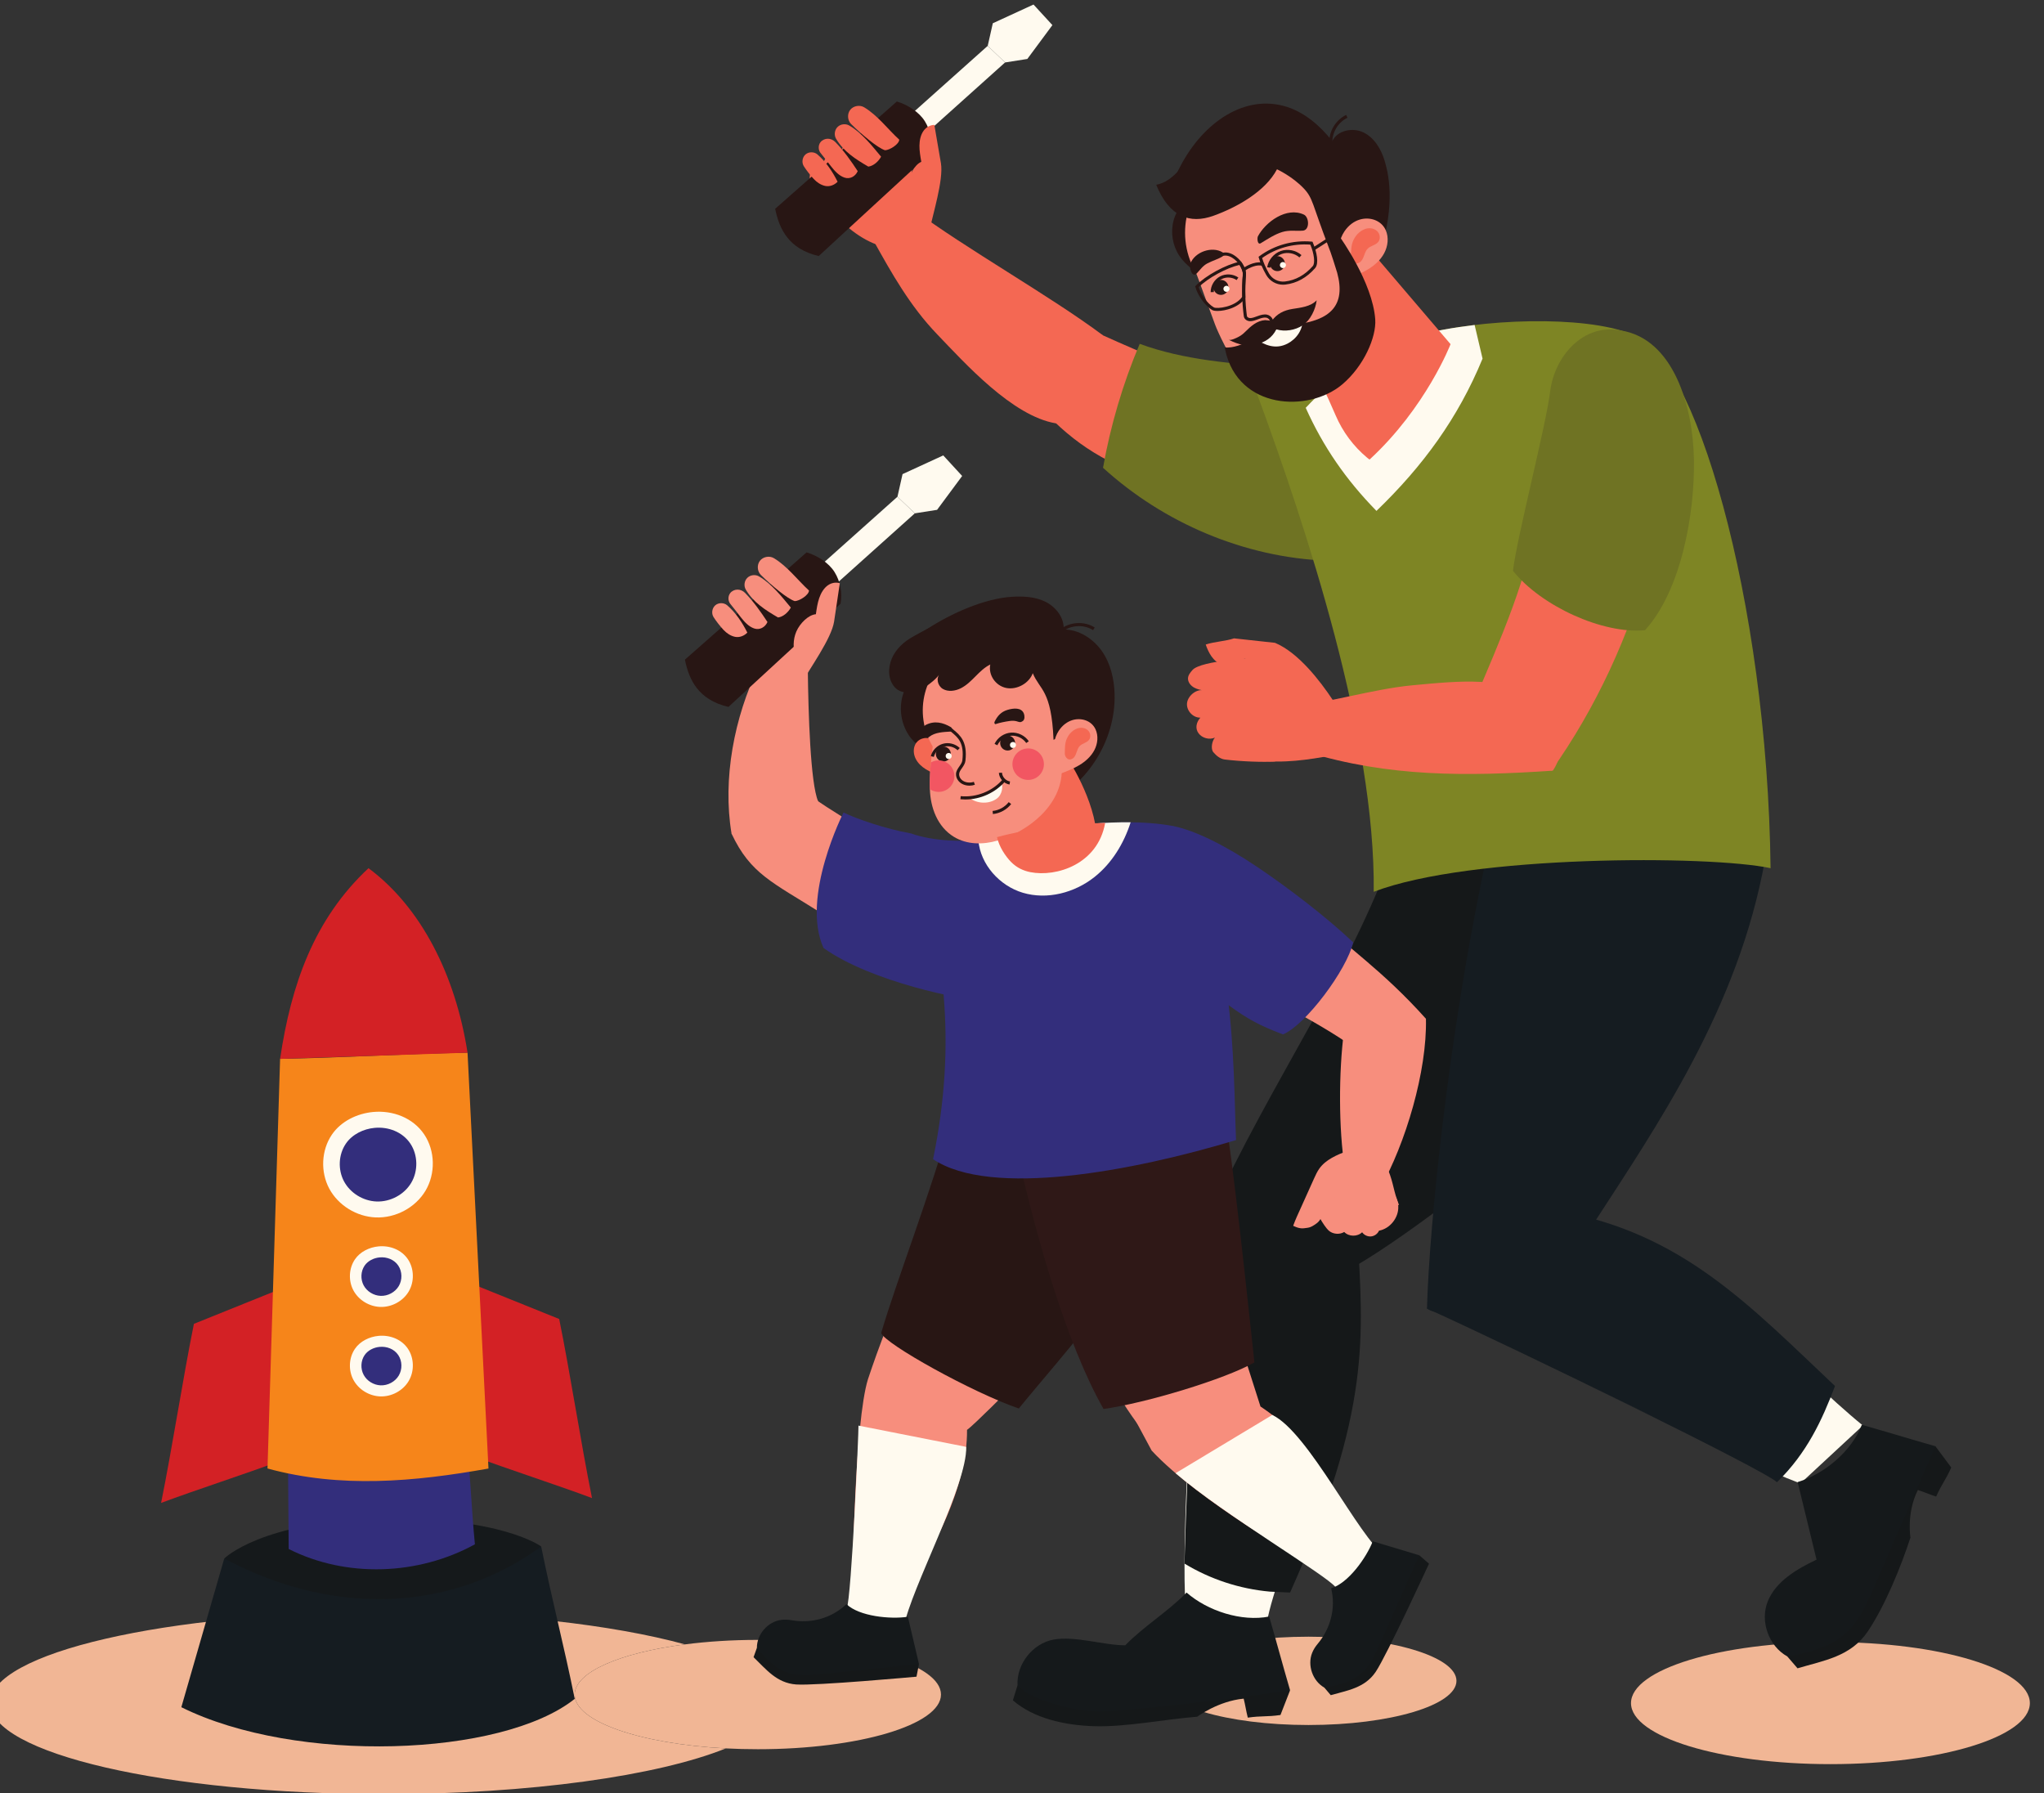<svg height="438.67" viewBox="0 0 132.292 116.065" width="500" xmlns="http://www.w3.org/2000/svg" xmlns:xlink="http://www.w3.org/1999/xlink"><rect x="0" y="0" width="132.292" height="116.065" fill="#333333" stroke="none"/><clipPath id="a"><path d="m26806.1 6931.83c3.8-134.12-26.2-223.99-22.4-358.1 2.5-86.56 34.9-175.97 111.8-222.98 60.4-36.96 136.1-37.13 202.4-17.65 145.6 42.74 300.9 166.14 300.2 330.32-.2 58.74-12.7 116.67-25.2 174.08l-110.9 260.4z"/></clipPath><g transform="matrix(.139 0 0 -.139 -312.111 142.436)"><path d="m2854.68 221.51c-38.04 0-68.88 9.207-68.88 20.562 0 11.356 30.84 20.561 68.88 20.561 38.05 0 68.89-9.205 68.89-20.561 0-11.355-30.84-20.562-68.89-20.562" fill="#f1b695"/><path d="m2424.22 189.33c-101.31 0-183.44 18.97-183.44 42.375 0 23.404 82.13 42.376 183.44 42.376 56.19 0 106.48-5.837 140.13-15.028-30.22-3.916-51.36-12.902-51.36-23.362 0-12.541 30.39-22.961 70.39-25.071-31.65-12.72-91.08-21.29-159.16-21.29" fill="#f1b695"/><path d="m3097.7 203.29c-51.29 0-92.86 12.72-92.86 28.415 0 15.691 41.57 28.411 92.86 28.411 51.28 0 92.86-12.72 92.86-28.411 0-15.695-41.58-28.415-92.86-28.415" fill="#f1b695"/><path d="m2598.27 210.24c-5.08 0-10.05.13-14.89.38-40 2.11-70.39 12.53-70.39 25.071 0 10.46 21.14 19.446 51.36 23.362 10.39 1.347 21.87 2.094 33.92 2.094 47.1 0 85.28-11.397 85.28-25.456 0-14.061-38.18-25.451-85.28-25.451" fill="#f1b695"/><path d="m2737.15 827.584c-20.4 3.31-42.69 28.298-55.37 41.471s-21.27 28.557-29.74 43.782c7.47 5.218 10.84 9.365 18.31 14.583 24.8-18.519 63.85-40.339 88.65-58.858-3.65-11.216-18.2-29.763-21.85-40.978" fill="#f46853"/><path d="m2678.94 919.513c-1.49 9.546-6.1 23.05-14.35 28.077-7.15-10.935-22.46-13.029-28.71-24.504 5.77-6.366 15.67-13.122 24.24-13.719 7.44 6.348 11.39 3.798 18.82 10.146" fill="#f46853"/><path d="m2637.08 921.066 31.29 12.488c2.12 7.771 1.78 16.464 1.46 24.511-4.22 2.59-9.44 4.936-13.7 7.468-1.87 1.114-4.36 1.116-6.23.003-1.87-1.114-2.68-3.486-2.59-5.665-2.19.886-4.79.661-6.79-.587s-3.24-3.654-3.4-6.004c-1.91.704-4.16.397-5.81-.795-1.66-1.192-2.65-3.001-2.58-5.037-1.66.573-4.08-.101-5.13-1.499-1.05-1.399-1.33-3.257-1.14-4.995.2-1.739.83-3.395 1.45-5.029 1.68-4.408 2.28-9.243 5.22-12.931 2.5-.888 5.45-1.04 7.95-1.928" fill="#f46853"/><path d="m2802.96 848.519c-22.5 11.517-36.84 15.956-59.34 27.473-9.31-8.971-19.59-22.759-18.67-35.445 15.19-17.875 29.66-29.024 52.09-37.055 9.63 14.214 16.29 30.814 25.92 45.027" fill="#f46853"/><path d="m2863.34 763.65c-38.34 1.475-75.98 17.431-104.34 43.264 3.51 19.793 9.25 39.19 17.08 57.706 20.49-7.529 43.55-9.366 65.34-10.744 3.84-20.548 7.86-40.806 11.7-61.355 1.78-9.526 6.34-19.991 10.22-28.871" fill="#6f7323"/><path d="m2896.82 636.647c-19.62-60.569-60.22-115.985-87.56-177.164l60.22-28c35.81 17.023 170.05 124.484 179.66 162.954z" fill="#151819"/><path d="m2872.24 402.02c4.29-29.538-32.48-105.518-37.04-133.291l-37.69 6.175c-2.36 32.294 3.27 111.066 5.35 136.536z" fill="#fffaef"/><path d="m2986.9 454.195c29.78 46.047 68.01 100.978 80.41 170.585-6 4.55-11.74 32.674-18.17 36.605-27.77 16.976-77.48-25.013-105.24-8.037-23.08-94.419-33.12-200.59-34.06-237.909 15.77-11.23 64 35.106 77.06 38.756" fill="#151c21"/><path d="m3002.65 449.702c33.46-11.992 80.31-64.549 110.16-88.742l-29.1-26.978c-30.31 11.403-109.28 51.393-118.96 56.412z" fill="#fffaef"/><path d="m3069.83 620.475c-1.5 124.688-35.66 241.969-65.18 248.852-21.78 8.579-69.59 7.217-99.72-.947-33.74-9.141-39.2-19.344-74.27-26.885 23.05-62.606 55.22-160.015 54.38-232.016 44.86 17.249 156.65 17.073 184.79 10.996" fill="#7e8524"/><path d="m2853.38 834.83c12.75 13.63 30.24 27.776 51.55 33.55 8.05 2.181 17.36 3.87 27.1 5.02 1.23-5.222 2.46-10.444 3.69-15.666-11.41-27.726-27.81-50.097-49.4-70.904-14.23 14.54-24.79 29.855-32.94 48" fill="#fffaef"/><path d="m2790.7 938.966s3.71 7.189 4.38 8.48c10.63 20.283 30.08 33.818 49.7 27.458 8.39-2.719 15.55-9.007 20.95-15.901 2.41 5.038 9.49 6.484 14.52 4.06 5.03-2.422 8.17-7.652 9.81-12.992 2.56-8.361 5-23.028-3.47-47.56-13.02.855-31.48-1.264-44.5-.409z" fill="#281614"/><path d="m2883.14 810.763c-.05-.049-.51.299-1.23.896-6.33 5.288-11.31 12.017-14.57 19.595-3.82 8.874-9.53 21.336-14.42 28.687l25.51 54.19 42.39-49.665s-11.35-29.415-37.68-53.703" fill="#f46853"/><path d="m2802.22 934.812c-5.06-2.569-8.94-7.369-10.39-12.858s-.45-11.578 2.69-16.311c2.95-4.454 7.52-7.549 12.1-10.288z" fill="#281614"/><path d="m2868.18 930.869c7.99-18.785-.76-40.49-19.54-48.48-18.79-7.99-40.49.76-48.48 19.545-7.99 18.784.76 40.489 19.54 48.479s40.49-.76 48.48-19.544" fill="#f78e7d"/><path d="m2800.37 903.053c3.6-9.815 7.19-19.631 10.79-29.446 1.36-3.733 7.1-15.643 9.86-18.505 7.12-7.386 19.04-13.448 29.03-9.198 10.68 4.542 20.2 15.087 24.29 25.9 3.71 9.822 1.59 20.12-2.4 29.514-3.66 8.609-15.57 28.414-15.57 28.414z" fill="#f78e7d"/><g fill="#281614"><path d="m2832.44 911.469c3.19 1.927 6.51 4.177 10.11 5.246 3.29.977 6.22.351 9.49.607 3.31.259 2.97 6.322.48 7.477-8.07 3.741-17.81-3.387-21.4-10.111-.4-.743-.3-4.196 1.32-3.219"/><path d="m2814.72 907.196c-5.02 3.069-13.06.201-15.1-5.293-.57-1.519.75-6.915 3.07-4.444 1.65 1.752 2.72 3.457 4.92 4.634 2.26 1.201 4.83 1.891 6.99 3.198.53.322.73 1.533.12 1.905"/><path d="m2809.12 888.694c-.02 2.99 1.73 5.934 4.38 7.329 2.64 1.395 6.07 1.182 8.52-.529l-.83-1.187c-2.02 1.409-4.84 1.584-7.02.436-2.17-1.149-3.62-3.574-3.6-6.036z"/><path d="m2836.87 900.059-1.43.232c.55 3.38 3.08 6.417 6.31 7.558 3.23 1.14 7.11.371 9.66-1.917l-.97-1.077c-2.17 1.944-5.47 2.6-8.21 1.628-2.74-.969-4.9-3.55-5.36-6.424"/><path d="m2833.08 904.575c.64-2.175 1.77-4.703 3.19-7.181 1.5-2.626 4.42-4.094 7.44-3.746 4.93.574 9.29 2.987 12.95 7.173 1.17 1.33.68 5.579-1.12 9.993-8.04.598-15.97-1.605-22.46-6.239zm9.75-12.426c-3.21 0-6.2 1.703-7.82 4.525-1.59 2.766-2.82 5.608-3.46 8.002l-.13.477.4.294c6.96 5.128 15.58 7.531 24.28 6.774l.43-.038.17-.4c1.87-4.394 2.92-9.783 1.05-11.916-3.91-4.465-8.58-7.04-13.87-7.657-.35-.041-.71-.061-1.05-.061"/><path d="m2824.94 898.551-.89 1.136c2.29 1.809 7.08 3.74 9.74 2.503l-.61-1.313c-2.03.945-6.24-.747-8.24-2.326"/><path d="m2837.18 872.965c-.07.861-.15 1.752-.48 2.474-.2.423-.68 1.163-1.68 1.368-1.01.202-2.25-.168-3.23-.514l-.65-.238c-1.05-.385-2.13-.782-3.26-.883-1.64-.153-3.14.863-3.32 2.253-.84 6.36-.99 12.937-.46 19.55.17 2.081-1.6 5.199-4.03 7.1-1.09.85-3.24 2.167-5.41 1.438l-.46 1.372c2.09.7 4.48.108 6.76-1.67 2.87-2.242 4.8-5.757 4.58-8.358-.52-6.51-.37-12.984.45-19.242.08-.611.91-1.075 1.76-1.001.94.084 1.89.431 2.88.799l.68.244c1.15.408 2.65.839 3.99.568 1.19-.243 2.18-1.035 2.71-2.175.44-.954.53-2.021.62-2.962z"/><path d="m2803.54 891.004c1.03-3.22 3.92-7.596 7.06-9.404 1.37-.79 9.89.077 13.23 4.952-.1 3.476-.01 6.982.27 10.423.11 1.293-.92 3.332-1.56 4.396-6.13-1.412-14.6-6.027-19-10.367zm8.77-11.074c-1.11 0-1.97.148-2.44.416-3.58 2.066-6.86 7.147-7.84 10.669l-.11.401.29.298c4.59 4.714 13.99 9.835 20.53 11.182l.48.098.27-.409c.23-.349 2.24-3.47 2.05-5.728-.28-3.463-.36-6.993-.25-10.491v-.226l-.12-.19c-2.82-4.36-9.17-6.02-12.86-6.02"/><path d="m2864.4 957.5c-.53 5.563 2.75 11.322 7.82 13.693l.61-1.31c-4.53-2.121-7.47-7.271-6.99-12.246z"/><path d="m2857.32 908.12-.78 1.217 14.46 9.299.78-1.218z"/><path d="m2826.69 964.599c11.16 1.863 23.08.836 32.99-4.634 9.9-5.47 17.43-15.803 17.86-27.11.27-7.01-2.36-12.618-5.31-18.986-.45-.972-.95-1.947-1.72-2.689-1.45-1.396-4.49-1.187-6.49-1.448-7.65 20-7.21 22.655-11.5 27.198-5.37 5.698-12.52 8.966-12.52 8.966-5.35-10.221-18.52-17.668-29.55-21.631s-20.54-.598-26.68 14.418c8.81 1.607 12.73 10.948 21.92 17.771 7.19 5.341 12.17 6.67 21 8.145"/></g><path d="m2869.28 904.217c-1.05 4.395-.37 9.099 2.17 12.837 1.91 2.82 4.48 4.686 7.23 5.468 4.58 1.305 9.89-.344 11.95-4.962 1.52-3.422 1.03-7.529-.76-10.822-1.78-3.294-4.73-5.838-7.97-7.715s-6.8-3.143-10.33-4.398z" fill="#f78e7d"/><path d="m2878.18 916.392c1.24 1.089 2.78 1.899 4.42 2.038 1.65.139 3.4-.465 4.42-1.76 1.03-1.295 1.17-3.292.15-4.59-1.2-1.526-3.49-1.738-4.88-3.09-.79-.766-1.21-1.825-1.58-2.858-.38-1.033-.75-2.101-1.47-2.936-.84-.985-2.42-1.634-3.54-.704-.85.704-1.32 1.656-1.28 2.75.11 2.545.05 5.14 1.11 7.514.62 1.38 1.51 2.637 2.65 3.636" fill="#f46853"/><path d="m2885.75 875.991c-1.21 17.28-16.44 38.337-16.44 38.337-1.76-1.102-3.53-3.494-5.29-4.596.83-1.778 3.66-10.753 4-11.978 4.12-15.194-3.11-22.178-19.43-24.077-8.54-.995-15.52-1.895-22.01-7.556-1.91-1.668-7.14-3.56-10.92-3.189.08-.451.17-.898.27-1.342 6.08-27.576 38.76-29.051 54.4-15.907 10.06 8.452 15.99 22.025 15.42 30.308" fill="#281614"/><path d="m2851.85 878.267c-5.44-4.06-15.75-8.908-22.21-11.131 4.46-3.032 9.59-5.379 15.35-2.366 3.66 1.912 7.92 6.433 6.86 13.497" fill="#fffaef"/><path d="m2858.48 884.904c-2.86-3.01-7.47-3.421-11.34-4.043-3.94-.633-7.19-2.243-9.55-5.555.02.031-2.81.37-3.11.352-3.83-.241-6.69-2.868-9.28-5.443-.95-.942-1.87-1.694-3.06-2.318-.93-.488-3.64-1.85-4.66-1.357 5.1-2.526 8.3-3.112 12.85-2.135 4.15.891 7.57 3.217 9.36 6.969 4.05-1.22 8.77-.432 12.31 1.892s5.99 7.433 6.48 11.638" fill="#281614"/><path d="m2836.72 902.105c-.08-1.923 1.42-3.546 3.34-3.626 1.92-.079 3.55 1.417 3.63 3.34.07 1.923-1.42 3.546-3.34 3.625-1.93.079-3.55-1.416-3.63-3.339" fill="#281614"/><path d="m2841.35 901.362c-.04-.778.57-1.434 1.35-1.466.77-.032 1.43.573 1.46 1.35s-.57 1.434-1.35 1.465c-.78.033-1.43-.572-1.46-1.349" fill="#fffaef"/><path d="m2810.44 891.039c-.08-1.923 1.42-3.546 3.34-3.625s3.55 1.416 3.62 3.339c.08 1.923-1.41 3.546-3.34 3.625-1.92.08-3.54-1.416-3.62-3.339" fill="#281614"/><path d="m2815.06 890.296c-.03-.777.58-1.433 1.36-1.465.77-.032 1.43.572 1.46 1.35.03.777-.57 1.433-1.35 1.465s-1.43-.572-1.47-1.35" fill="#fffaef"/><path d="m3013.8 764.431c-9.8-36.026-25.41-69.492-45.98-98.538-12.88 4.205-41.14 19.908-35.96 32.301 11.3 27.04 26.32 59.583 29.61 89.977 16.13-8.336 36.2-15.404 52.33-23.74" fill="#f46853"/><path d="m3011.37 731.282c-19.67-1.919-48.52 11.336-61.5 27.676 2 16.255 15.34 67.309 17.34 83.563 1.97 16.018 15.2 31.91 33.07 28.298 24.17-3.928 33.45-34.923 33.87-60.061.42-25.137-5.87-60.878-22.78-79.476" fill="#6f7323"/><path d="m2853.59 674.644c38.59-11.773 74.57-11.463 114.83-8.774 6.16 8.498 5.95 28.323-3.3 33.284-19.95 10.698-39.46 8.586-62 6.482-18.54-1.732-39.5-8.376-58.04-10.108 1.34-6.271 7.16-14.613 8.51-20.884" fill="#f46853"/><path d="m2725.61 243.916-6.42-3.919-2.16-6.99c9.44-8.258 23.81-11.687 38.28-12.067s32.02 3.2 47.54 4.431c0 0 9.7 7.276 21.64 8.415.79-3.111 1.12-5.734 1.92-8.846 6.48.928 8.73.3 15.21 1.228l4.48 11.511c-37.62 9.51-81.69 6.57-120.49 6.237" fill="#151819"/><path d="m2846.1 237.679c-23.58-3.536-44.48-6.109-73.05-8.86-7.28-.7-16.43-1.657-23.65-.492-12.6 2.033-25.29 6.195-30.21 11.67-.54 9.867 7.08 19.529 16.81 21.293 10.01 1.816 23.25-2.664 33.35-2.664 8.65 8.876 19.9 15.683 28.55 24.56 9.85-8.6 25.63-13.691 38.46-11.166 3.88-13.338 5.85-21.003 9.74-34.341" fill="#15191b"/><path d="m3077.69 260.97-.08-7.52 4.77-5.541c12.02 3.621 24.87 5.337 32.87 17.397 8.01 12.059 15.21 29.723 19.71 43.479 0 0-1.92 11.434 3.45 22.152 3.06-.975 5.46-2.086 8.52-3.062 2.65 5.982 4.38 7.559 7.03 13.542l-7.38 9.901c-28.03-26.831-48.57-57.289-68.89-90.348" fill="#151819"/><path d="m3146.58 351.318c-9.52-21.859-19.04-43.719-28.56-65.58-2.92-6.704-5.91-13.525-10.73-19.024-8.41-9.599-22.43-12.003-29.68-13.264-8.65 4.779-12.79 16.373-9.12 25.549 3.77 9.452 13.56 15.131 22.74 19.519-2.93 12.037-5.87 24.073-8.8 36.11 12.52 3.787 25.21 14.453 29.88 26.67 13.37-3.79 20.91-6.19 34.27-9.98" fill="#15191b"/><path d="m3099.83 379.354c-39.79 37.537-70.9 71.055-128.25 81.431-15.03-14.703-46.7-30.641-61.74-45.346 44.57-20.22 157.09-75.203 162.98-80.875 13.97 13.609 21 28.934 27.01 44.79" fill="#151c21"/><path d="m2846.1 283.186c37.99 84.998 33.96 119.67 31.43 166.498-21.17-.097-47.1 9.895-68.27 9.799-9.52-42.057-12.31-162.833-12.31-162.833 12.07-7.299 25.65-11.755 39.7-13.028z" fill="#151819"/><path d="m2673.97 960.263c13.14 11.792 26.28 23.583 39.42 35.375l-8.08 7.732c-12.37-11.051-24.74-22.098-37.1-33.144z" fill="#fffaef"/><path d="m2626.62 905.498c16.6 15.214 35.59 32.862 52.19 48.076.92 5.019-.09 10.365-2.78 14.702-2.69 4.336-8.14 7.761-13.04 9.172-18.88-16.651-37.77-33.301-56.65-49.95 1.91-9.301 6.15-18.688 20.28-22" fill="#281614"/><path d="m2705.31 1003.37 2.37 10.52 18.95 8.72 8.8-9.58-11.68-15.764-10.36-1.628z" fill="#fffaef"/><path d="m2641.71 966.958c-1.71 1.692-1.91 4.689-.44 6.592 1.48 1.902 4.43 2.455 6.5 1.216 6.29-3.779 10.95-10.125 16.36-15.087-.12-2.151-4.47-4.855-6.63-4.922-3.38 1.044-10.76 7.234-15.79 12.201" fill="#f46853"/><path d="m2634.69 960.123c-1 1.696-.71 4.057.68 5.455s3.75 1.702 5.46.704c5.91-3.471 10.44-9.245 14.83-14.519-1.17-2.157-3.51-4.334-5.95-4.617-6.01 3.513-11.47 6.988-15.02 12.977" fill="#f46853"/><path d="m2627.5 953.461c-1.15 1.407-1.18 3.618-.06 5.048.81 1.022 2.11 1.614 3.41 1.611 1.3-.002 2.57-.579 3.48-1.506 3.99-4.065 7.32-8.824 10.45-13.584-1.1-2.496-3.68-3.89-6.25-2.976s-4.48 3.064-6.17 5.208c-1.68 2.145-3.14 4.089-4.86 6.199" fill="#f46853"/><path d="m2619.64 947.395c-1.04 1.704-.66 4.144.86 5.439 1.53 1.296 4 1.29 5.51-.013 3.95-3.398 7.08-8.057 9.4-12.722-1.45-1.525-3.67-2.393-5.73-1.966-2.07.427-3.89 1.682-5.34 3.211-1.45 1.53-3.6 4.254-4.7 6.051" fill="#f46853"/><path d="m2678.15 916.98c1.45 7.645 6.67 23.857 5.38 31.735-.96 5.823-2.12 12.027-3.07 17.85-1.91-.037-3.74-1.019-4.96-2.659-1.38-1.853-1.95-4.421-1.98-6.955s.42-5.074.87-7.587c-3.25-1.394-5.74-6.368-6.12-10.468-.39-4.099 1.04-8.441 3.56-11.54 2.51-3.098 2.79-9.945 6.32-10.376" fill="#f46853"/><path d="m2865.93 673.038c-11.6-2.163-23.17-3.851-34.86-2.324-7.56 13.958-6.81 32.517 2.89 45.073 10.97-5.564 24.19-14.663 35.16-20.227 2.05-9.04 1.95-14.807-3.19-22.522" fill="#f46853"/><path d="m2865.92 698.872c-5.72 8.586-15.83 21.93-26.85 26.533-6.6.702-12.46 1.379-19.06 2.081-3.9-1.342-9.29-1.537-13.19-2.878 1.23-3.684 3.6-8.156 7.36-9.121 3.76-.966 7.98.1 10.83 2.737 2.36-1.411 4.9-2.996 7.26-4.407-.22-4.144-.43-7.534.3-11.618s2.5-8.117 5.66-10.815c2.92-2.5 6.93-3.674 10.73-3.145 3.81.53 14.84 7.432 16.96 10.633" fill="#f46853"/><path d="m2839.11 670.126c-5.35-.361-15.69 0-23.46.953-2.05.251-4 1.823-5.3 3.419-1.3 1.595-.6 5.231.76 6.78-2.6-1.157-5.96-.267-7.64 2.029-1.69 2.297-1.03 5.122.85 7.258-3.55-.107-6.73 3.504-6.17 7.014.56 3.511 4.83 6.747 8.17 5.543-1.68.294-3.39.601-4.88 1.424-1.49.824-2.74 2.273-2.87 3.971-.11 1.627.99 3.011 2.08 4.228 4.05 4.524 28.74 5.615 38.46 6.805-3.06-14.105-1.31-35.05 0-49.424" fill="#f46853"/><path d="m2614.02 630.428c-9.73-1.341-20.82-.581-27.99 6.136-4.27 25.449 1.27 54.262 12.53 77.481l22.98-.765c.22-20.986 1.26-53.358 4.78-61.616z" fill="#f78e7d"/><path d="m2628.03 599.429c-23.11 14.577-33.14 18.317-42 37.135 4.15 9.794 31.02 10.227 37.99 16.784 6.23-4.836 21.05-13.188 27.28-18.023-3.39-5.387-7.67-12.255-10.26-18.026-2.58-5.77-8.88-15.372-13.01-17.87" fill="#f78e7d"/><path d="m2716.43 378.885c-12.04 17.556-27.36 43.337-47.38 50.576-8.1-12.184-19.51-46.976-19.51-46.976-6.18-19.949-7.13-92.101-7.13-92.101 7.12-6.09 12.98-8.293 22.19-8.726 15.55 19.827 31.35 51.857 31.08 77.28 3.03 2.05 20.75 19.947 20.75 19.947" fill="#f78e7d"/><path d="m2695.28 351.023c.65-17.456-26.05-66.721-28.9-83.503l-26.76 7.856c2.33 5.886 5.65 83.835 5.51 85.548z" fill="#fffaef"/><path d="m2786.82 466.029c-3.2 1.687-40.12 28.857-43.47 30.217-14.49 5.873-41.14-.195-55.63 5.678-8.22-30.485-25.25-74.668-32.02-97.883 1.62-4.979 42.34-27.678 64.09-35.152 17.45 21.534 64.96 74.026 67.03 97.14" fill="#281614"/><path d="m2815.75 397.424c1.39 2.998 4.1 54.927 1.99 87.39-3.61-.128-75.01-9.232-90.5-11.335 8.83-44.42 36.28-105.271 62.4-128.076 9.28.602 22.35 46.698 26.11 52.021" fill="#f78e7d"/><path d="m2818.48 413.149c-21.29-.157-38-17.108-55.2-29.651l18.36-34.195c22.02-23.785 73.23-52.653 73.23-52.653 9.03 2.496 14.13 6.121 19.64 13.511-7.73 23.98-20.96 45.647-42.19 59.647z" fill="#f78e7d"/><path d="m2837.82 365.878c16.92-8.027 40.57-57.499 52.34-65.328l-22.78-14.993c-3.58 5.224-52.11 33.902-74.6 53.211z" fill="#fffaef"/><path d="m2602.02 259.759-4.18-2.294-1.56-4.361c5.73-5.498 10.68-12.053 19.83-12.712 9.14-.659 56.04 3.62 56.04 3.62l1.15 5.885c-23.52 7.105-46.72 8.952-71.28 9.862" fill="#151819"/><path d="m2673.3 249.897c-15.02-1.556-30.04-3.112-45.06-4.668-4.61-.477-9.3-.951-13.84-.004-7.91 1.65-13.6 8.633-16.56 12.24-.05 6.258 5.05 12.151 11.26 12.986 1.6.216 3.19.15 4.75-.131 9.23-1.647 18.68.879 25.49 7.316l.18.16c5.98-5.726 20.42-7.115 28.61-5.889 2.08-8.552 3.1-13.458 5.17-22.01" fill="#15191b"/><path d="m2862.13 243.7-.09-4.763 3-3.535c7.62 2.229 15.77 3.245 20.91 10.84 5.13 7.595 24.83 50.375 24.83 50.375l-4.52 3.933c-17.9-16.842-31.08-36.022-44.13-56.85" fill="#151819"/><path d="m2906.26 300.55c-6.15-13.794-12.3-27.588-18.45-41.381-1.88-4.231-3.82-8.535-6.9-11.992-5.38-6.033-14.27-7.481-18.87-8.24-5.45 3.074-8.01 10.44-5.64 16.232.61 1.497 1.47 2.841 2.49 4.059 6.03 7.173 8.56 16.621 6.38 25.739l-.05.228c7.95 2.331 16.36 14.149 19.39 21.862 8.44-2.473 13.2-4.035 21.65-6.507" fill="#15191b"/><path d="m2817.42 494.301c3.9-26.074 12.06-103.953 12.06-103.953-13.42-7.725-50.45-18.933-70.23-21.682-17.53 30.71-31.52 81.49-39.38 115.968z" fill="#2f1817"/><path d="m2701.53 558.929c-7.29.15-50.23 8.365-72.67 24.381-10.74 23.714 9.31 63.091 9.31 63.091 6.2-3.039 19.55-7.612 31.35-9.745 13.37-7.884 39.54-60.693 32.01-77.727" fill="#332e7c"/><path d="m2820.94 493.88c-47.88-14.498-114.25-26.966-141.07-8.904 11.24 54.874 5.32 98.222-10.35 151.68 21.78-7.52 51.13-.538 55.74.651 0 0 38.84 7.977 66.37 2.791 29.57-47.135 27.83-111.049 29.31-146.218" fill="#332e7c"/><path d="m2754.99 616.33c8.11 6.427 13.71 15.616 16.87 25.509-23.3.252-46.6-4.532-46.6-4.532-2.4-.618-12.53-1.624-24.3-3.902.97-11.231 9.85-21.148 20.72-24.378 11.32-3.366 24.05-.034 33.31 7.303" fill="#fffaef"/><path d="m2669.24 719.305c-.18 6.586 2.43 8.99 7.95 12.589 10.86 7.079 26.46 14.163 39.4 14.949 5.38.327 10.98.026 15.79-2.414 4.8-2.439 8.61-7.442 8.28-12.819 7.09.066 13.83-4.334 17.88-10.154 4.04-5.82 5.68-13.042 5.85-20.129.49-20.915-12.23-41.566-31.13-50.535z" fill="#281614"/><path d="m2742.11 672.271-31.86 2.227c7.06-22.336 7.97-26.205 5.31-49.45 15.4 1.348 40.55 9.081 40.55 9.081-.51 18.158-14 38.142-14 38.142" fill="#f46853"/><path d="m2683 674.927c-5.08-.93-10.22 2.017-13.42 6.06-4.72 5.952-6.03 14.433-3.32 21.53 2.7 7.096 9.33 12.552 16.81 13.849z" fill="#281614"/><path d="m2684.26 669.457c.73 2.655.41 5.532-1.06 7.857-1.11 1.754-2.64 2.94-4.3 3.471-2.76.884-6.03-.015-7.37-2.785-1-2.054-.78-4.563.25-6.603 1.02-2.04 2.76-3.647 4.7-4.853 1.94-1.207 4.07-2.047 6.2-2.88z" fill="#f46853"/><path d="m2739.72 698.5c2.55-17.759-9.78-34.226-27.54-36.78-17.76-2.553-34.22 9.773-36.78 27.533-2.55 17.759 9.78 34.226 27.54 36.78 17.76 2.553 34.22-9.773 36.78-27.533" fill="#f78e7d"/><path d="m2680.61 693.183c.38-13.412-2.62-22.399-2.24-35.81.25-8.656 3.49-17.597 11.18-22.298 6.04-3.696 13.61-3.713 20.24-1.765 14.56 4.274 30.09 16.614 30.02 33.032-.02 5.874-1.27 11.667-2.52 17.408l-11.09 26.041z" fill="#f78e7d"/><path d="m2739.82 730.371-.93 1.104c4.4 3.744 11.39 4.199 16.24 1.056l-.78-1.215c-4.34 2.809-10.59 2.404-14.53-.945" fill="#281614"/><path d="m2680.21 672.278-1.4.364c.71 2.739 2.93 5.001 5.66 5.762 2.72.76 5.79-.022 7.82-1.994l-1.01-1.038c-1.66 1.621-4.19 2.264-6.43 1.637-2.23-.625-4.06-2.482-4.64-4.731" fill="#281614"/><path d="m2681.71 675.463c1.02 1.631 3.17 2.124 4.8 1.102 1.63-1.023 2.12-3.173 1.1-4.804s-3.17-2.124-4.8-1.102c-1.63 1.023-2.13 3.174-1.1 4.804" fill="#281614"/><path d="m2685.94 673.46c.41.66 1.28.859 1.94.446s.86-1.282.45-1.942c-.41-.659-1.29-.859-1.94-.445-.66.413-.86 1.282-.45 1.941" fill="#fffaef"/><path d="m2696.8 658.894c-1.23 0-2.43.284-3.44.839-1.78.98-2.86 2.739-2.81 4.591.03 1.362.82 2.49 1.58 3.581.65.94 1.27 1.827 1.37 2.785.92 8.136-1.96 10.548-5.01 13.101-.31.262-.62.523-.93.791l.95 1.092c.3-.261.6-.517.91-.774 3.06-2.561 6.52-5.463 5.52-14.371-.14-1.322-.9-2.404-1.62-3.45-.67-.958-1.3-1.864-1.32-2.792-.04-1.308.75-2.568 2.06-3.286 1.34-.741 3.22-.865 4.79-.317l.48-1.366c-.81-.284-1.67-.424-2.53-.424" fill="#281614"/><path d="m2709 687.575c1.96.654 4.44 1.14 6.5 1.428 1.06.148 2.2.174 3.23-.114 1.32-.366 1.73-.743 2.95.13.96.68.83 2.434.5 3.355-1.12 3.101-5 2.593-7.6 1.828-3.05-.899-4.81-2.878-6.11-5.643-.16-.339.03-1.151.53-.984" fill="#281614"/><path d="m2688.19 686.136c-3.77 2.195-7.66 3.129-11.73 1.037-2.67-1.373-.98-7.6 1.67-5.508 2.69 2.12 6.64 2.212 9.93 2.423.96.062.74 1.692.13 2.048" fill="#281614"/><path d="m2711.72 660.243c-3.73-4.275-9.37-6.826-15.04-6.811 2.4-2.408 8.34-3.742 12.75-.652 2.79 1.953 2.99 5.891 2.29 7.463" fill="#fffaef"/><path d="m2694.85 652.459c-.75 0-1.5.036-2.26.109l.14 1.44c7.38-.716 14.92 2.341 19.71 7.968l1.1-.94c-4.6-5.406-11.61-8.577-18.69-8.577" fill="#281614"/><path d="m2715.47 659.421c-2.61.41-4.79 2.796-4.97 5.433l1.45.096c.13-1.99 1.78-3.79 3.75-4.099z" fill="#281614"/><path d="m2707.72 645.681-.13 1.441c2.9.272 5.71 1.808 7.5 4.109l1.14-.89c-2.03-2.61-5.21-4.352-8.51-4.66" fill="#281614"/><path d="m2709.8 677.717-1.31.617c1.38 2.94 4.37 5.002 7.62 5.253 3.24.246 6.51-1.328 8.33-4.02l-1.2-.811c-1.51 2.234-4.34 3.596-7.02 3.388-2.69-.208-5.27-1.987-6.42-4.427" fill="#281614"/><path d="m2682.82 734.098c4.91 3.645 10.76 6.115 16.78 7.11 10.5 1.733 21.29-.823 29.92-6.18s15.16-13.37 19.48-22.32c1.64-3.411 3-7.18 2.26-10.983-.66-3.406-4.71-17.958-7.5-20.278s-4.56.469-7.8-1.202c-1 23.361-6.36 23.02-9.67 31.016-1.69-4.702-7.43-7.883-12.39-6.867s-8.39 6.075-7.4 10.92c-2.66-1.298-4.79-3.41-6.85-5.486-2.06-2.078-4.17-4.204-6.81-5.549-2.63-1.344-5.94-1.774-8.38-.367-2.43 1.407-3.37 4.992-1.39 7.14-1.91-2.643-4.33-4.452-7.06-6.348-4.21-2.928-10.63-3.599-13.9-.076-3.28 3.539-3.34 9.079-1.44 13.519 1.89 4.441 5.68 7.853 9.91 10.179 4.23 2.327 7.6 4.432 12.24 5.772" fill="#281614"/><path d="m2736.64 672.892c-1.02 3.911-.5 8.127 1.71 11.511 1.66 2.553 3.93 4.264 6.37 5.01 4.07 1.244 8.85-.139 10.77-4.231 1.42-3.033 1.05-6.712-.49-9.686s-4.14-5.298-7-7.031c-2.87-1.733-6.02-2.924-9.15-4.106z" fill="#f78e7d"/><path d="m2744.38 683.925c1.09.995 2.45 1.745 3.92 1.897 1.47.153 3.04-.357 3.98-1.497s1.1-2.923.21-4.101c-1.05-1.384-3.09-1.611-4.31-2.844-.69-.698-1.05-1.651-1.37-2.581s-.63-1.891-1.25-2.65c-.74-.894-2.14-1.501-3.16-.689-.77.615-1.21 1.458-1.19 2.436.05 2.276-.04 4.595.87 6.735.52 1.244 1.3 2.383 2.3 3.294" fill="#f46853"/><g clip-path="url(#a)" fill="#f25662" transform="scale(.1)"><path d="m27314 6699.43c5.8-40.06-22-77.21-62.1-82.97s-77.2 22.05-83 62.11c-5.7 40.07 22.1 77.22 62.2 82.98 40 5.76 77.2-22.05 82.9-62.12"/><path d="m26897.3 6643.68c5.8-40.06-22.1-77.21-62.1-82.97-40.1-5.76-77.2 22.04-83 62.11s22.1 77.21 62.1 82.98c40.1 5.75 77.2-22.05 83-62.12"/></g><path d="m2711.63 680.588c1.03 1.631 3.18 2.124 4.81 1.102 1.63-1.023 2.12-3.173 1.1-4.804s-3.17-2.124-4.8-1.102-2.13 3.173-1.11 4.804" fill="#281614"/><path d="m2715.87 678.585c.41.66 1.28.859 1.94.446s.86-1.283.45-1.942c-.42-.659-1.29-.859-1.94-.446-.66.414-.86 1.283-.45 1.942" fill="#fffaef"/><path d="m2760 641.591c-15.48-.5-35.18-2.483-50.36-6.661.99-4.532 3.97-8.904 6.43-11.455 2.76-2.845 5.94-4.223 9.09-4.847 12.1-2.39 31.45 3.636 34.84 22.963" fill="#f46853"/><path d="m2616.85 705.625c3.5 7.269 6.73 18.737 3.44 26.103-10.1-4.129-21.62 1.689-31.35-3.239.95-7.112 4.56-16.447 10.16-20.92 8.12.841 9.63-2.785 17.75-1.944" fill="#f78e7d"/><path d="m2887.93 471.149c12.02 21.191 21.98 54.846 21.43 79.204-13.53 1.702-25.38-.965-38.16-5.732-2.53-19.298-2.48-45.95.33-63.483 7.4-3.504 8.99-6.485 16.4-9.989" fill="#f78e7d"/><path d="m2909.36 550.353c-20.51 22.906-36.25 32.735-53.88 49.718-12.22-11.197-22.64-19.58-34.86-30.777 21.34-12.927 43.97-22.721 63.34-38.449 9.34 9.102 16.06 10.406 25.4 19.508" fill="#f78e7d"/><path d="m2842.78 543.072c-10.81 4.145-16.25 6.977-25.31 13.611-12.4 9.066-25.95 26.327-29.76 40.201-3.82 13.875-5.66 33.419 3.92 43.214 10.44-2.102 24.43-9.163 38.89-18.855 14.46-9.693 32.6-23.57 44.97-35.311-2.97-12.824-22.22-38.572-32.71-42.86" fill="#332e7c"/><path d="m2896.82 463.662c-8.54-.356-16.7-1.144-25.06-2.923.58 8.356-.19 16.803-2.28 24.915 7.65 1.571 15.8-1.301 22.27-5.675 2.65-6.51 2.42-9.807 5.07-16.317" fill="#f78e7d"/><path d="m2896.48 462.927c.2-5.221-3.83-10.277-8.97-11.246-.65-1.461-2.12-2.521-3.71-2.67-1.59-.151-3.24.615-4.15 1.929-2.22-2.154-6.2-2.09-8.34.132-2.25-1.357-5.39-1.039-7.32.743-1.93 1.784-7.08 9.881-5.91 12.236 3.83.955 7.93 7.326 11.76 8.28 1.19 3.794 6.32-2.555 9.74-.517 2.43 1.454 5.49 1.545 8.25.889 5-1.193 8.46-4.634 8.65-9.776" fill="#f78e7d"/><path d="m2872.75 488.846c-4.88-1.906-10.03-4.022-13.06-8.291-1-1.417-1.72-3.012-2.44-4.596-2.12-4.7-4.23-9.4-6.35-14.101-1.02-2.262-2.21-4.742-3.36-7.885 0 0 2.65-1.503 5.03-1.165 2.27.322 2.91.127 5.86 2.265 2.88 2.084 3.66 6.537 2.96 10.018 8.42 1.651 15.53 8.872 16.13 17.436.21 2.962-2.68 4.211-4.77 6.319" fill="#f78e7d"/><path d="m2631.94 750.325c13.14 11.792 26.28 23.584 39.43 35.375l-8.09 7.728c-12.37-11.047-24.74-22.094-37.1-33.14z" fill="#fffaef"/><path d="m2584.59 695.56c16.6 15.214 35.59 32.862 52.2 48.076.91 5.019-.1 10.365-2.79 14.702-2.68 4.336-8.14 7.761-13.04 9.172-18.88-16.65-37.77-33.301-56.65-49.95 1.91-9.3 6.15-18.688 20.28-22" fill="#281614"/><path d="m2663.28 793.428 2.37 10.529 18.95 8.714 8.81-9.578-11.68-15.765-10.36-1.628z" fill="#fffaef"/><path d="m2599.68 757.021c-1.71 1.691-1.91 4.688-.43 6.591 1.47 1.902 4.42 2.455 6.49 1.216 6.29-3.779 10.96-10.124 16.36-15.087-.12-2.151-4.47-4.855-6.62-4.922-3.39 1.044-10.77 7.234-15.8 12.202" fill="#f78e7d"/><path d="m2592.66 750.185c-1 1.696-.71 4.058.69 5.455 1.39 1.398 3.75 1.702 5.45.705 5.91-3.472 10.44-9.245 14.83-14.52-1.17-2.157-3.51-4.334-5.95-4.617-6.01 3.514-11.47 6.988-15.02 12.977" fill="#f78e7d"/><path d="m2585.47 743.524c-1.15 1.406-1.18 3.617-.05 5.047.8 1.022 2.1 1.614 3.4 1.612 1.3-.003 2.57-.579 3.48-1.507 3.99-4.064 7.33-8.824 10.46-13.584-1.1-2.496-3.69-3.889-6.26-2.976-2.57.914-4.48 3.064-6.17 5.209-1.68 2.144-3.13 4.088-4.86 6.199" fill="#f78e7d"/><path d="m2577.61 737.458c-1.04 1.703-.65 4.143.87 5.438 1.52 1.296 3.99 1.29 5.51-.013 3.95-3.398 7.07-8.057 9.39-12.722-1.45-1.525-3.67-2.393-5.73-1.966-2.07.427-3.89 1.682-5.34 3.211-1.45 1.53-3.59 4.254-4.7 6.052" fill="#f78e7d"/><path d="m2618.76 706.786c3.76 6.81 13.78 20.581 15.01 28.468.92 5.829 1.76 12.085 2.67 17.914-1.83.561-3.87.2-5.55-.976-1.89-1.329-3.23-3.591-4.05-5.989s-1.18-4.952-1.54-7.48c-3.52-.308-7.44-4.256-9.09-8.031-1.64-3.775-1.64-8.347-.22-12.075s-.46-10.319 2.77-11.831" fill="#f78e7d"/><path d="m2349.82 299.043s17.41 17.477 73.16 18.503c55.76 1.025 74.41-12.901 74.41-12.901l-22.16-60.827-95.76-.846z" fill="#15191b"/><path d="m2374.86 424.089-39.17-15.784c-5.18-25.625-10.09-57.76-15.28-83.385 16.15 6.046 39.26 13.503 55.41 19.548z" fill="#d32125"/><path d="m2466.62 426.349 39.16-15.786c5.19-25.624 10.1-57.759 15.28-83.383-16.15 6.045-39.26 13.502-55.41 19.548z" fill="#d32125"/><path d="m2379.47 348.702c.12-15.075.23-30.15.35-45.225 26.81-13.555 60.38-12.303 86.71 2.175-1.55 16.027-2.15 32.028-3.69 48.054z" fill="#332e7c"/><path d="m2472.85 340.93c-3.25 63.148-6.5 130.49-9.75 193.638-32.02-.62-55.26-2.265-87.28-2.886-1.95-63.578-3.9-127.155-5.86-190.731 33.92-9.289 68.27-6.196 102.89-.021" fill="#f6851a"/><path d="m2463.1 534.568-87.28-2.886c5.12 34.448 15.72 65.024 41.17 88.793 24.37-18.104 40.46-49.554 46.11-85.907" fill="#d32125"/><path d="m2399.95 496.429c-4.99-7.315-5.4-17.438-1.2-25.232 4.21-7.794 12.76-12.99 21.6-13.344 9.21-.37 18.48 4.534 23.19 12.452 4.7 7.917 4.53 18.534-.6 26.18-5.24 7.806-14.69 11.333-23.87 10.459-7.39-.703-14.87-4.29-19.12-10.515" fill="#fffaef"/><path d="m2406.45 492.214c-3.49-5.108-3.77-12.175-.84-17.616 2.93-5.443 8.9-9.071 15.08-9.319 6.43-.257 12.9 3.166 16.19 8.695 3.28 5.527 3.16 12.94-.42 18.279-3.66 5.45-10.25 7.913-16.67 7.303-5.16-.492-10.38-2.995-13.34-7.342" fill="#332e7c"/><path d="m2410.67 438.331c-2.87-4.2-3.1-10.013-.69-14.488 2.41-4.476 7.32-7.459 12.4-7.663 5.29-.211 10.61 2.604 13.31 7.15s2.6 10.643-.34 15.033c-3.01 4.483-8.43 6.508-13.71 6.006-4.24-.404-8.54-2.464-10.97-6.038" fill="#fffaef"/><path d="m2415.17 435.404c-1.82-2.667-1.96-6.359-.43-9.201 1.53-2.843 4.65-4.737 7.88-4.867 3.35-.134 6.73 1.654 8.45 4.541 1.72 2.888 1.65 6.76-.22 9.548-1.91 2.846-5.35 4.134-8.7 3.814-2.7-.257-5.43-1.564-6.98-3.835" fill="#332e7c"/><path d="m2410.67 396.667c-2.87-4.2-3.1-10.013-.69-14.488 2.41-4.476 7.32-7.459 12.4-7.663 5.29-.211 10.61 2.604 13.31 7.15s2.6 10.643-.34 15.033c-3.01 4.483-8.43 6.508-13.71 6.006-4.24-.404-8.54-2.464-10.97-6.038" fill="#fffaef"/><path d="m2415.17 393.74c-1.82-2.667-1.96-6.359-.43-9.201 1.53-2.843 4.65-4.737 7.88-4.867 3.35-.134 6.73 1.654 8.45 4.541 1.72 2.888 1.65 6.76-.22 9.548-1.91 2.846-5.35 4.134-8.7 3.814-2.7-.257-5.43-1.564-6.98-3.835" fill="#332e7c"/><path d="m2513.01 233.691c-4.98 24.725-10.64 46.228-15.62 70.954-40.86-29.874-95.63-33.322-147.57-5.602-7.38-25.597-12.59-43.64-19.98-69.236 53.31-26.517 149.27-23.197 183.17 3.884" fill="#151c21"/></g></svg>